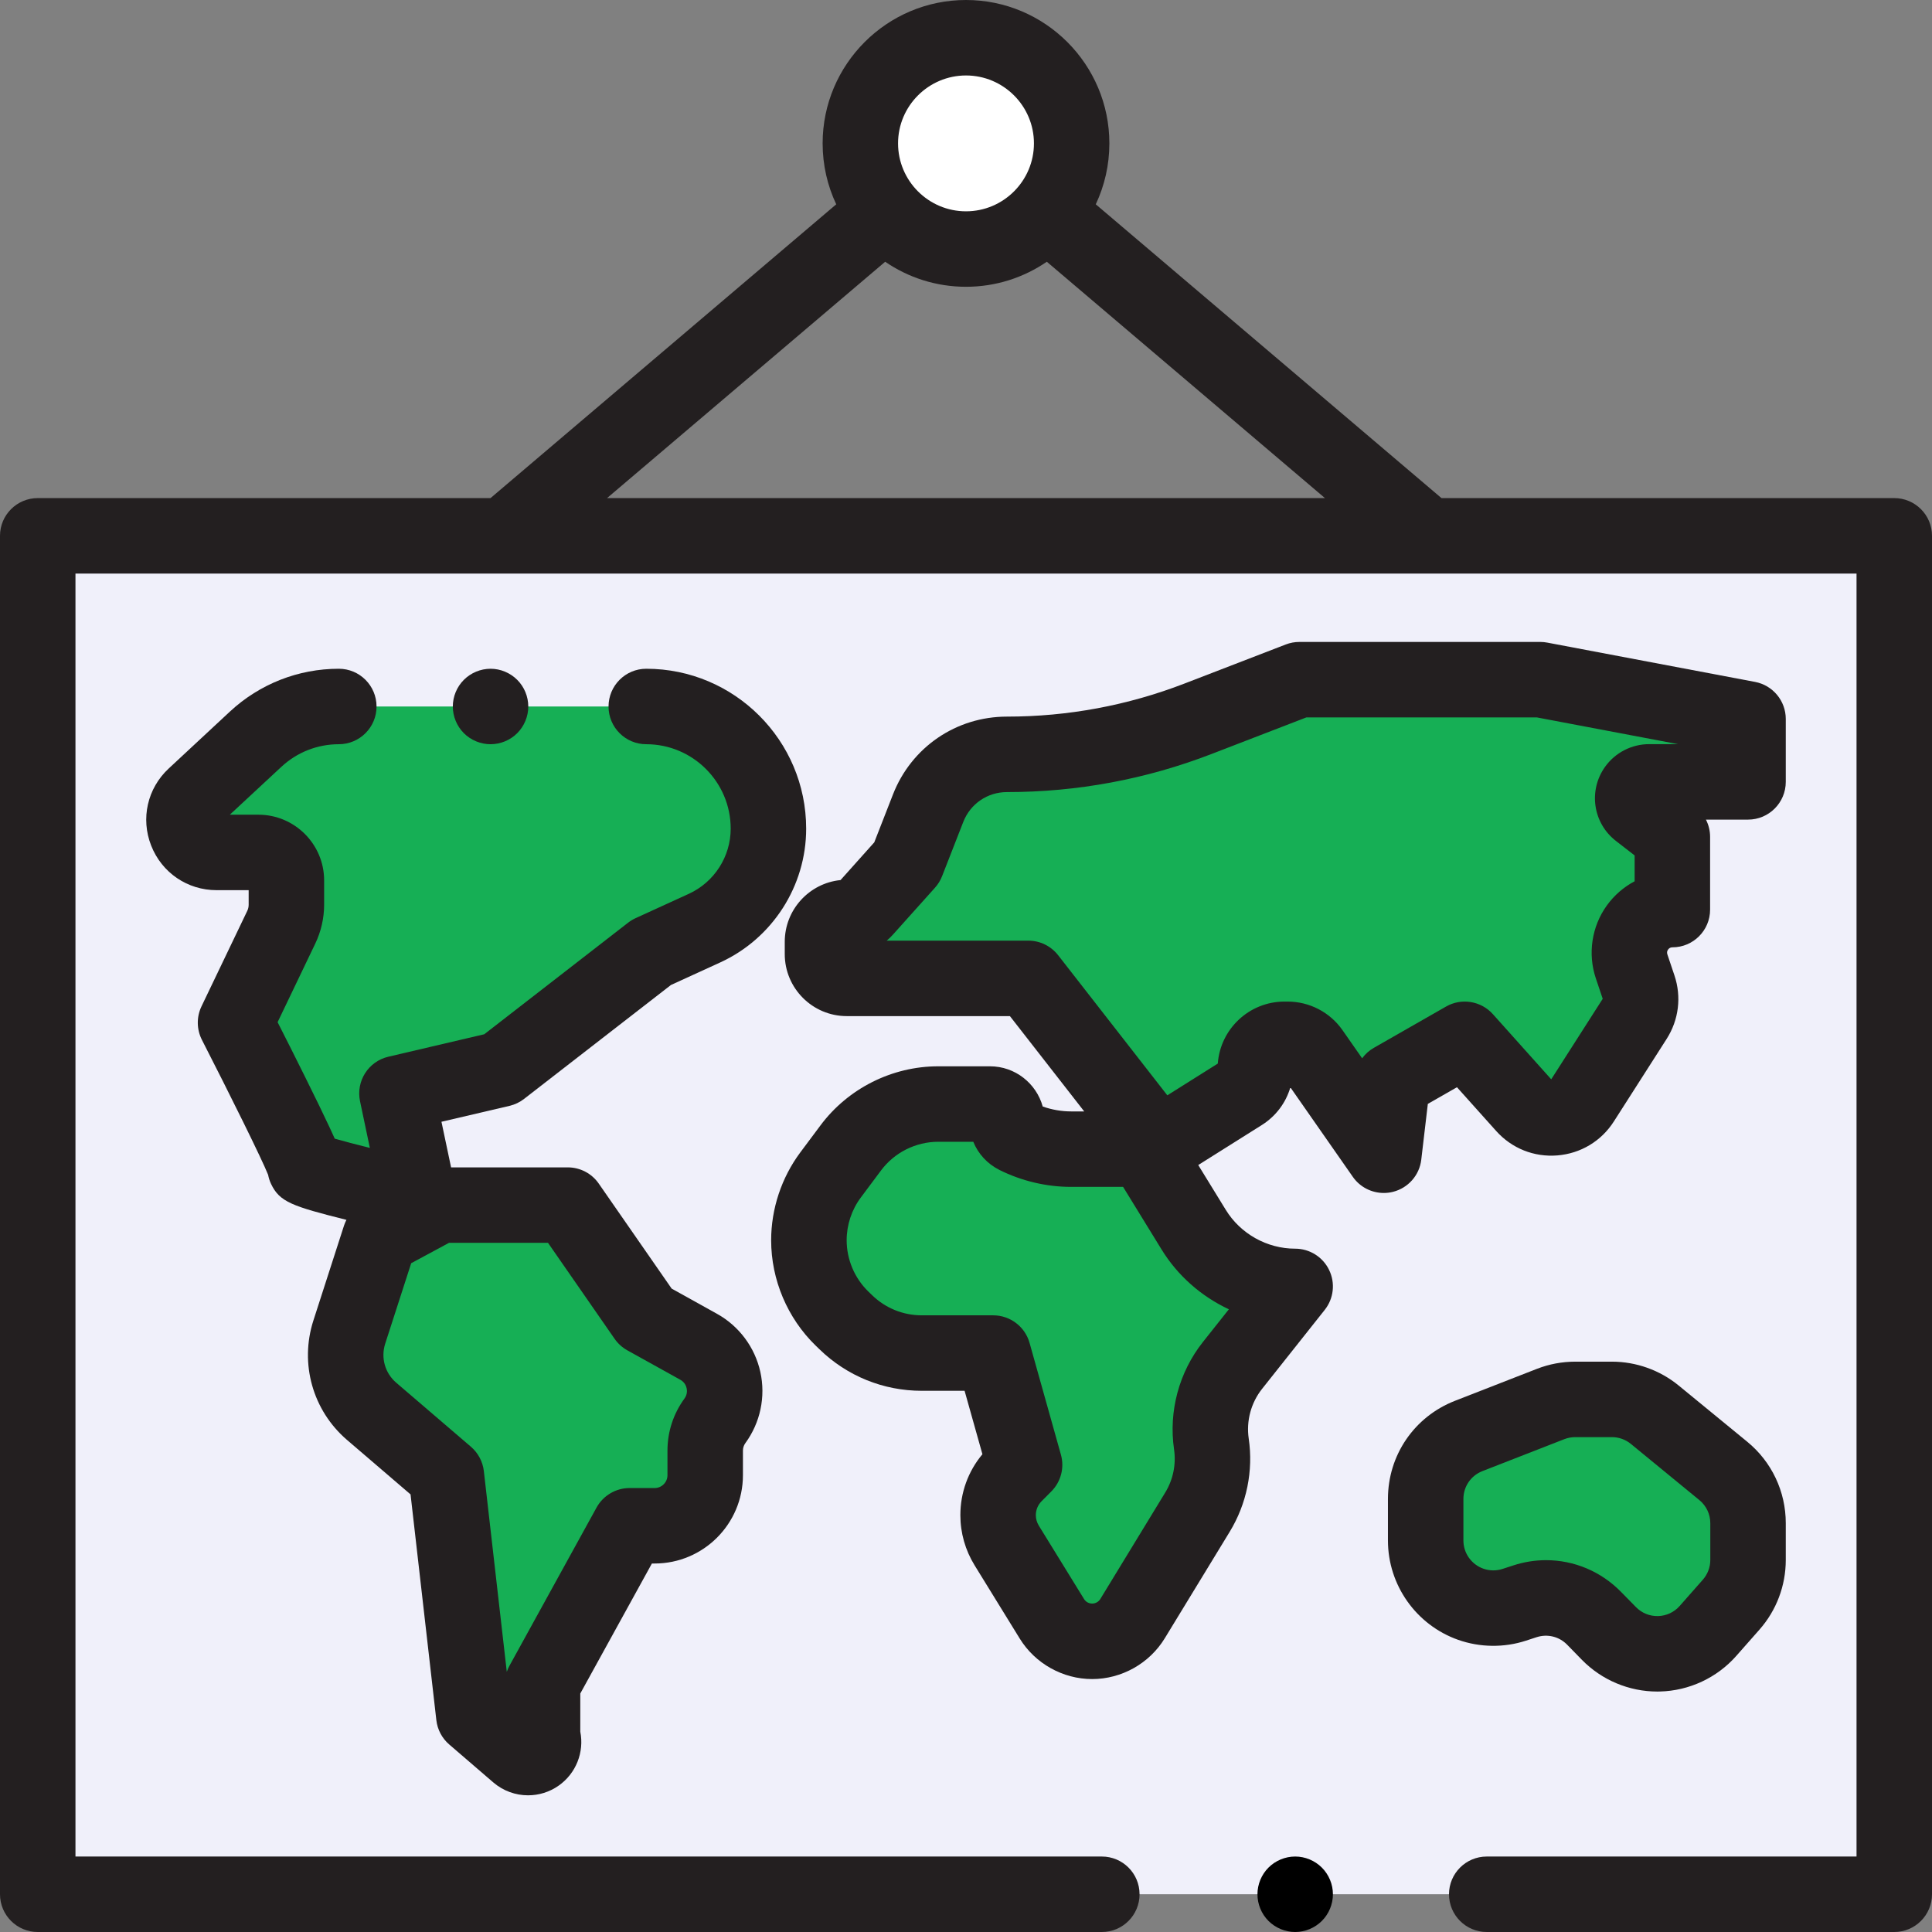 <?xml version="1.0" encoding="UTF-8"?>
<svg width="48px" height="48px" viewBox="0 0 48 48" version="1.1" xmlns="http://www.w3.org/2000/svg" xmlns:xlink="http://www.w3.org/1999/xlink">
    <rect x="0" y="0" width="48" height="48" fill="#808080" stroke="none"/>
    <!-- Generator: sketchtool 62 (101010) - https://sketch.com -->
    <title>19218404-CDAB-44D6-BE5F-0501CA422B87</title>
    <desc>Created with sketchtool.</desc>
    <g id="Asset-Artboard-Page" stroke="none" stroke-width="1" fill="none" fill-rule="evenodd">
        <g id="icon/landing/partner-8" fill-rule="nonzero">
            <g id="world-map">
                <circle id="Oval" fill="#FFFFFF" cx="24" cy="3.562" r="2.625"></circle>
                <rect id="Rectangle" fill="#F0F0FA" x="0.938" y="13.312" width="46.125" height="33.75"></rect>
                <path d="M37.621,39.87 L37.884,39.785 C38.492,39.587 39.16,39.75 39.607,40.208 L39.973,40.583 C40.656,41.281 41.788,41.252 42.435,40.52 L43.009,39.868 C43.28,39.561 43.429,39.166 43.429,38.757 L43.429,37.843 C43.429,37.34 43.204,36.863 42.815,36.544 L41.112,35.148 C40.812,34.902 40.435,34.767 40.047,34.767 L39.137,34.767 C38.928,34.767 38.721,34.806 38.526,34.882 L36.49,35.676 C35.845,35.927 35.42,36.548 35.42,37.241 L35.42,38.273 C35.42,38.985 35.869,39.62 36.54,39.857 L36.54,39.857 C36.889,39.981 37.269,39.985 37.621,39.87 Z" id="Path" fill="#16AF55"></path>
                <path d="M32.178,31.96 L32.178,31.96 C31.149,31.96 30.194,31.426 29.655,30.549 L28.427,28.55 L26.614,28.55 C26.14,28.55 25.674,28.44 25.25,28.229 L25.25,28.229 C25.107,28.157 25.017,28.011 25.017,27.852 L25.017,27.852 C25.017,27.619 24.828,27.43 24.596,27.43 L23.31,27.43 C22.453,27.43 21.646,27.835 21.135,28.522 L20.634,29.193 C20.285,29.662 20.097,30.23 20.097,30.814 L20.097,30.814 C20.097,31.547 20.394,32.249 20.919,32.76 L21.013,32.85 C21.519,33.342 22.197,33.617 22.903,33.617 L24.676,33.617 L25.456,36.394 L25.217,36.632 C24.949,36.9 24.798,37.265 24.798,37.644 L24.798,37.644 C24.798,37.91 24.872,38.17 25.011,38.395 L26.135,40.22 C26.348,40.567 26.727,40.778 27.135,40.778 L27.135,40.778 C27.544,40.778 27.924,40.565 28.137,40.215 L29.751,37.568 C30.061,37.061 30.183,36.462 30.097,35.874 L30.097,35.874 C29.995,35.18 30.185,34.474 30.621,33.924 L32.178,31.96 Z" id="Path" fill="#16AF55"></path>
                <path d="M10.412,29.776 C10.412,29.776 7.527,29.117 7.582,29.007 C7.637,28.897 5.852,25.409 5.852,25.409 L6.988,23.038 C7.072,22.863 7.115,22.671 7.115,22.477 L7.115,21.873 C7.115,21.49 6.804,21.179 6.421,21.179 L5.38,21.179 C4.646,21.179 4.292,20.279 4.83,19.779 L6.352,18.365 C6.913,17.843 7.651,17.553 8.418,17.553 L16.056,17.553 C17.732,17.553 19.091,18.912 19.091,20.588 L19.091,20.588 C19.091,21.651 18.471,22.616 17.505,23.058 L16.18,23.664 L12.444,26.562 L9.862,27.166 L10.412,29.776 Z" id="Path" fill="#16AF55"></path>
                <path d="M9.439,30.737 L10.919,29.94 L14.106,29.94 L16.041,32.729 L17.358,33.461 C18.018,33.827 18.208,34.69 17.762,35.3 L17.762,35.3 C17.605,35.515 17.52,35.775 17.52,36.041 L17.52,36.651 C17.52,37.345 16.958,37.907 16.264,37.907 L15.642,37.907 L13.48,41.834 L13.48,43.143 L13.48,43.143 C13.622,43.518 13.17,43.834 12.867,43.573 L11.773,42.631 L11.09,36.656 L9.234,35.065 C8.669,34.581 8.45,33.805 8.678,33.097 L9.439,30.737 Z" id="Path" fill="#16AF55"></path>
                <path d="M28.784,28.458 L30.851,27.157 C31.061,27.025 31.189,26.794 31.189,26.545 L31.189,26.545 C31.189,26.145 31.512,25.821 31.912,25.821 L31.992,25.821 C32.228,25.821 32.45,25.937 32.585,26.131 L34.38,28.702 L34.599,26.847 L36.391,25.822 L37.87,27.474 C38.269,27.919 38.983,27.862 39.306,27.358 L40.617,25.307 C40.764,25.077 40.799,24.792 40.712,24.532 L40.536,24.008 C40.304,23.316 40.819,22.599 41.55,22.599 L41.55,22.599 L41.55,20.793 L40.723,20.154 C40.55,20.02 40.514,19.773 40.641,19.595 L40.641,19.595 C40.718,19.489 40.84,19.426 40.972,19.426 L43.429,19.426 L43.429,17.863 L38.271,16.887 L32.282,16.887 L29.764,17.858 C28.249,18.442 26.64,18.742 25.016,18.742 L25.016,18.742 C24.151,18.742 23.375,19.273 23.06,20.079 L22.533,21.427 L21.489,22.593 C21.374,22.721 21.21,22.795 21.039,22.795 L21.039,22.795 C20.705,22.795 20.434,23.065 20.434,23.399 L20.434,23.704 C20.434,24.038 20.705,24.308 21.039,24.308 L25.549,24.308 L28.784,28.458 Z" id="Path" fill="#16AF55"></path>
                <path d="M32.179,48 C31.932,48 31.69,47.9 31.515,47.725 C31.341,47.551 31.241,47.309 31.241,47.062 C31.241,46.816 31.341,46.574 31.515,46.4 C31.69,46.225 31.931,46.125 32.179,46.125 C32.425,46.125 32.667,46.225 32.841,46.4 C33.016,46.574 33.116,46.816 33.116,47.062 C33.116,47.309 33.016,47.551 32.841,47.725 C32.666,47.9 32.425,48 32.179,48 Z" id="Path" fill="#000000"></path>
                <path d="M41.175,42.026 C40.473,42.026 39.794,41.741 39.302,41.238 L38.936,40.863 C38.737,40.659 38.446,40.588 38.175,40.676 L37.912,40.762 C37.367,40.94 36.768,40.932 36.227,40.741 C35.184,40.372 34.483,39.38 34.483,38.273 L34.483,37.241 C34.483,36.154 35.137,35.197 36.15,34.802 L38.186,34.008 C38.491,33.89 38.81,33.83 39.137,33.83 L40.047,33.83 C40.65,33.83 41.24,34.041 41.706,34.423 L43.409,35.819 C44.018,36.318 44.367,37.056 44.367,37.843 L44.367,38.757 C44.367,39.395 44.135,40.01 43.713,40.488 L43.138,41.14 C42.658,41.684 41.967,42.007 41.241,42.025 C41.219,42.026 41.197,42.026 41.175,42.026 Z M38.412,38.762 C39.104,38.762 39.774,39.038 40.277,39.553 L40.644,39.927 C40.79,40.077 40.987,40.156 41.194,40.151 C41.402,40.145 41.593,40.056 41.731,39.9 L42.306,39.248 C42.426,39.112 42.492,38.938 42.492,38.757 L42.492,37.843 C42.492,37.62 42.393,37.411 42.22,37.269 L40.518,35.873 C40.385,35.764 40.218,35.705 40.047,35.705 L39.137,35.705 C39.044,35.705 38.953,35.722 38.867,35.755 L36.831,36.549 C36.544,36.661 36.358,36.933 36.358,37.241 L36.358,38.273 C36.358,38.587 36.557,38.868 36.853,38.973 C37.006,39.028 37.176,39.03 37.331,38.979 C37.331,38.979 37.331,38.979 37.331,38.979 L37.593,38.894 C37.863,38.805 38.14,38.762 38.412,38.762 Z" id="Shape" fill="#231F20"></path>
                <path d="M12.188,18.49 C11.941,18.49 11.699,18.39 11.525,18.216 C11.35,18.041 11.25,17.799 11.25,17.553 C11.25,17.306 11.35,17.064 11.525,16.89 C11.699,16.716 11.941,16.615 12.188,16.615 C12.434,16.615 12.676,16.716 12.85,16.89 C13.025,17.064 13.125,17.306 13.125,17.553 C13.125,17.799 13.025,18.041 12.85,18.216 C12.676,18.39 12.434,18.49 12.188,18.49 Z" id="Path" fill="#231F20"></path>
                <path d="M12.658,27.475 C12.789,27.444 12.912,27.386 13.019,27.303 L16.669,24.472 L17.895,23.911 C19.191,23.317 20.029,22.013 20.029,20.588 C20.029,18.397 18.247,16.615 16.056,16.615 C15.539,16.615 15.119,17.035 15.119,17.553 C15.119,18.071 15.539,18.49 16.056,18.49 C17.213,18.49 18.154,19.431 18.154,20.588 C18.154,21.282 17.746,21.917 17.115,22.206 L15.79,22.812 C15.724,22.842 15.662,22.88 15.605,22.924 L12.031,25.696 L9.648,26.254 C9.152,26.37 8.84,26.861 8.945,27.36 L9.189,28.52 C8.842,28.433 8.535,28.352 8.317,28.29 C8.277,28.2 8.233,28.105 8.185,28.002 C8.04,27.692 7.836,27.271 7.577,26.75 C7.326,26.243 7.07,25.736 6.897,25.396 L7.833,23.443 C7.977,23.143 8.053,22.809 8.053,22.477 L8.053,21.873 C8.053,20.973 7.32,20.241 6.42,20.241 L5.71,20.241 L6.99,19.052 C7.379,18.69 7.886,18.49 8.418,18.49 C8.935,18.49 9.355,18.071 9.355,17.553 C9.355,17.035 8.935,16.615 8.418,16.615 C7.411,16.615 6.451,16.993 5.713,17.678 L4.192,19.093 C3.662,19.585 3.491,20.337 3.756,21.009 C4.02,21.682 4.657,22.116 5.38,22.116 L6.178,22.116 L6.178,22.477 C6.178,22.53 6.166,22.584 6.142,22.633 L5.006,25.003 C4.88,25.267 4.884,25.575 5.017,25.836 C5.723,27.215 6.505,28.795 6.661,29.187 C6.676,29.265 6.7,29.342 6.735,29.415 C6.946,29.861 7.255,29.968 8.607,30.307 C8.584,30.352 8.563,30.4 8.547,30.449 L7.786,32.808 C7.441,33.879 7.769,35.044 8.623,35.776 L10.2,37.128 L10.841,42.737 C10.868,42.972 10.982,43.187 11.161,43.341 L12.255,44.283 C12.503,44.496 12.81,44.604 13.119,44.604 C13.384,44.604 13.65,44.525 13.879,44.364 C14.314,44.059 14.518,43.53 14.417,43.022 L14.417,42.075 L16.196,38.845 L16.264,38.845 C17.474,38.845 18.458,37.861 18.458,36.651 L18.458,36.041 C18.458,35.973 18.479,35.908 18.519,35.853 C18.89,35.345 19.026,34.702 18.891,34.088 C18.756,33.474 18.363,32.946 17.813,32.641 L16.687,32.015 L14.876,29.406 C14.701,29.153 14.413,29.003 14.106,29.003 L11.207,29.003 L10.968,27.87 L12.658,27.475 Z M15.27,33.263 C15.352,33.381 15.46,33.478 15.585,33.548 L16.903,34.28 C17.012,34.341 17.048,34.438 17.059,34.49 C17.071,34.543 17.079,34.646 17.005,34.747 C16.729,35.125 16.583,35.573 16.583,36.041 L16.583,36.651 C16.583,36.827 16.44,36.97 16.264,36.97 L15.642,36.97 C15.301,36.97 14.986,37.156 14.821,37.455 L12.659,41.382 C12.632,41.431 12.609,41.483 12.591,41.536 L12.021,36.549 C11.994,36.314 11.879,36.098 11.7,35.944 L9.844,34.353 C9.565,34.114 9.458,33.734 9.57,33.384 L10.216,31.384 L11.155,30.878 L13.615,30.878 L15.27,33.263 Z" id="Shape" fill="#231F20"></path>
                <path d="M43.604,16.942 L38.445,15.966 C38.388,15.955 38.33,15.949 38.271,15.949 L32.282,15.949 C32.166,15.949 32.052,15.97 31.944,16.012 L29.427,16.983 C28.014,17.528 26.53,17.804 25.017,17.804 C23.756,17.804 22.645,18.563 22.186,19.737 L21.721,20.928 L20.883,21.865 C20.105,21.943 19.497,22.601 19.497,23.399 L19.497,23.704 C19.497,24.554 20.188,25.245 21.038,25.245 L25.091,25.245 L26.937,27.613 L26.614,27.613 C26.373,27.613 26.133,27.571 25.906,27.491 C25.747,26.916 25.22,26.492 24.596,26.492 L23.309,26.492 C22.162,26.492 21.068,27.042 20.383,27.962 L19.882,28.633 C19.416,29.259 19.159,30.033 19.159,30.814 C19.159,31.795 19.563,32.749 20.266,33.432 L20.359,33.522 C21.044,34.188 21.947,34.554 22.902,34.554 L23.965,34.554 L24.408,36.13 C24.053,36.554 23.86,37.085 23.86,37.644 C23.86,38.084 23.982,38.513 24.212,38.887 L25.336,40.711 C25.718,41.331 26.407,41.716 27.134,41.716 C27.866,41.716 28.557,41.328 28.938,40.703 L30.552,38.056 C30.974,37.364 31.142,36.541 31.024,35.739 C30.96,35.302 31.081,34.853 31.355,34.507 L32.913,32.543 C33.136,32.261 33.179,31.877 33.022,31.553 C32.866,31.229 32.538,31.023 32.178,31.023 C31.48,31.023 30.819,30.654 30.454,30.058 L29.77,28.945 L31.35,27.951 C31.699,27.731 31.947,27.398 32.059,27.015 L33.611,29.239 C33.789,29.494 34.078,29.639 34.38,29.639 C34.456,29.639 34.533,29.63 34.608,29.611 C34.986,29.516 35.266,29.198 35.311,28.812 L35.474,27.426 L36.198,27.012 L37.172,28.099 C37.559,28.531 38.112,28.753 38.692,28.706 C39.271,28.659 39.783,28.352 40.096,27.862 L41.407,25.812 C41.709,25.34 41.78,24.765 41.601,24.234 L41.425,23.71 C41.411,23.667 41.417,23.627 41.443,23.591 C41.469,23.555 41.505,23.536 41.55,23.536 C42.067,23.536 42.487,23.117 42.487,22.599 L42.487,20.792 C42.487,20.641 42.451,20.494 42.383,20.363 L43.43,20.363 C43.947,20.363 44.367,19.943 44.367,19.425 L44.367,17.863 C44.367,17.413 44.047,17.026 43.604,16.942 Z M30.531,32.529 L29.886,33.342 C29.292,34.091 29.031,35.064 29.169,36.01 C29.223,36.38 29.146,36.76 28.951,37.08 L27.337,39.727 C27.294,39.797 27.217,39.84 27.135,39.84 C27.052,39.84 26.976,39.798 26.933,39.728 L25.809,37.904 C25.761,37.825 25.735,37.736 25.735,37.644 C25.735,37.512 25.787,37.388 25.88,37.295 L26.118,37.056 C26.358,36.817 26.45,36.466 26.358,36.14 L25.579,33.363 C25.465,32.959 25.096,32.679 24.676,32.679 L22.903,32.679 C22.438,32.679 21.999,32.501 21.666,32.177 L21.573,32.087 C21.231,31.755 21.035,31.29 21.035,30.814 C21.035,30.434 21.159,30.057 21.386,29.753 L21.887,29.082 C22.22,28.634 22.752,28.367 23.31,28.367 L24.181,28.367 C24.302,28.666 24.53,28.916 24.831,29.067 C25.382,29.342 25.998,29.488 26.614,29.488 L27.903,29.488 L28.857,31.04 C29.259,31.696 29.848,32.209 30.531,32.529 Z M40.972,18.488 C40.539,18.488 40.131,18.698 39.879,19.049 C39.456,19.64 39.575,20.451 40.15,20.895 L40.612,21.253 L40.612,21.895 C40.342,22.038 40.104,22.242 39.921,22.497 C39.545,23.019 39.443,23.696 39.648,24.307 L39.819,24.815 L38.54,26.815 L37.09,25.196 C36.795,24.867 36.309,24.788 35.926,25.008 L34.133,26.033 C34.017,26.099 33.919,26.188 33.842,26.293 L33.354,25.594 C33.043,25.149 32.534,24.884 31.992,24.884 L31.912,24.884 C31.037,24.884 30.318,25.564 30.256,26.424 L29.002,27.213 L26.289,23.732 C26.111,23.504 25.838,23.37 25.549,23.37 L22.03,23.37 C22.086,23.324 22.138,23.273 22.187,23.218 L23.231,22.053 C23.306,21.969 23.365,21.873 23.406,21.768 L23.933,20.419 C24.109,19.97 24.534,19.679 25.017,19.679 C26.762,19.679 28.473,19.361 30.102,18.732 L32.456,17.824 L38.183,17.824 L41.69,18.488 L40.972,18.488 L40.972,18.488 L40.972,18.488 Z" id="Shape" fill="#231F20"></path>
                <path d="M47.062,12.375 L35.813,12.375 L27.224,5.076 C27.441,4.616 27.562,4.103 27.562,3.562 C27.562,1.598 25.964,0 24,0 C22.036,0 20.438,1.598 20.438,3.562 C20.438,4.103 20.559,4.616 20.776,5.076 L12.187,12.375 L0.938,12.375 C0.42,12.375 0,12.795 0,13.312 L0,47.062 C0,47.58 0.42,48 0.938,48 L27.375,48 C27.893,48 28.312,47.58 28.312,47.062 C28.312,46.545 27.893,46.125 27.375,46.125 L1.875,46.125 L1.875,14.25 L46.125,14.25 L46.125,46.125 L36.938,46.125 C36.42,46.125 36,46.545 36,47.062 C36,47.58 36.42,48 36.938,48 L47.062,48 C47.58,48 48,47.58 48,47.062 L48,13.312 C48,12.795 47.58,12.375 47.062,12.375 Z M24,1.875 C24.93,1.875 25.688,2.632 25.688,3.562 C25.688,4.493 24.93,5.25 24,5.25 C23.07,5.25 22.312,4.493 22.312,3.562 C22.312,2.632 23.07,1.875 24,1.875 Z M21.992,6.503 C22.564,6.895 23.256,7.125 24,7.125 C24.744,7.125 25.436,6.895 26.008,6.503 L32.918,12.375 L15.082,12.375 L21.992,6.503 Z" id="Shape" fill="#231F20"></path>
            </g>
        </g>
    </g>
</svg>